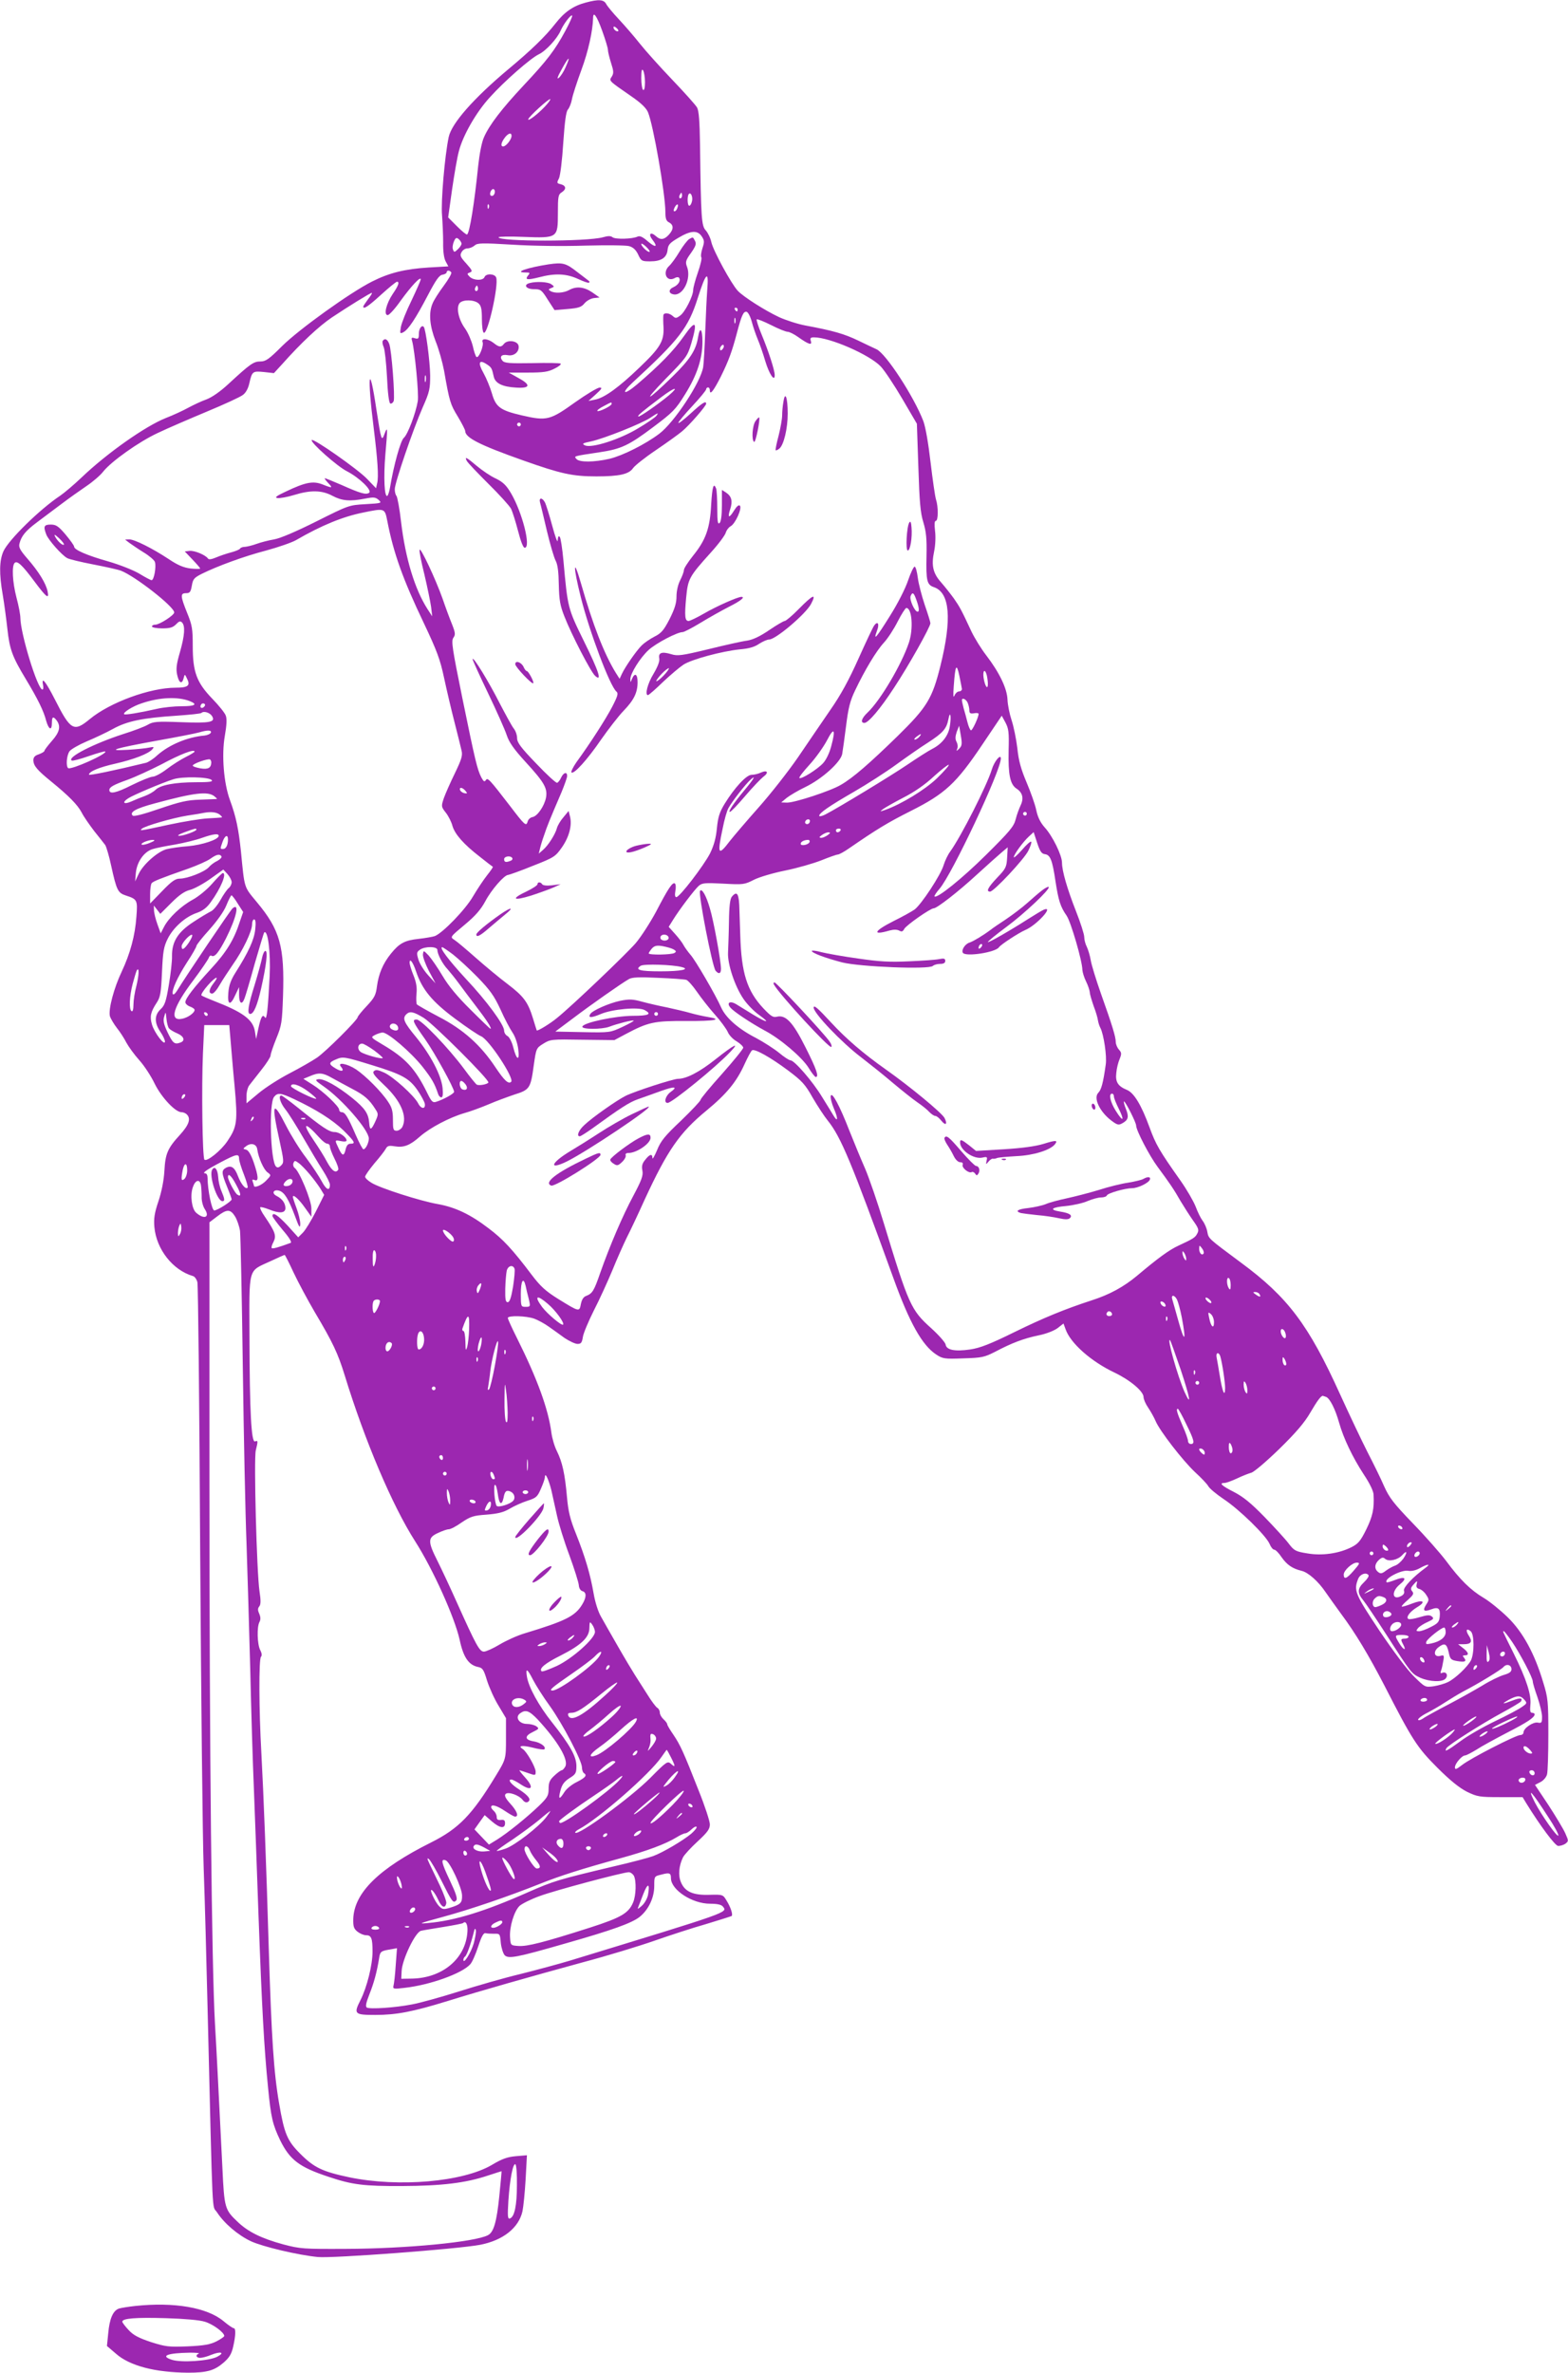 <?xml version="1.0" standalone="no"?>
<!DOCTYPE svg PUBLIC "-//W3C//DTD SVG 20010904//EN"
 "http://www.w3.org/TR/2001/REC-SVG-20010904/DTD/svg10.dtd">
<svg version="1.0" xmlns="http://www.w3.org/2000/svg"
 width="846pt" height="1280pt" viewBox="0 0 846 1280"
 preserveAspectRatio="xMidYMid meet">
<g transform="translate(0,1280) scale(0.1,-0.1)"
fill="#9c27b0" stroke="none">
<path d="M3160 12786 c-68 -18 -115 -51 -164 -114 -53 -68 -129 -142 -254
-246 -187 -157 -305 -291 -321 -365 -21 -99 -43 -350 -36 -423 3 -40 6 -106 6
-146 -1 -45 4 -84 13 -101 l15 -28 -105 -6 c-130 -8 -214 -29 -307 -76 -119
-60 -393 -257 -485 -348 -71 -71 -88 -83 -117 -83 -37 0 -55 -13 -172 -121
-44 -41 -90 -73 -120 -84 -26 -9 -70 -30 -98 -45 -27 -15 -81 -40 -120 -55
-109 -43 -317 -189 -455 -321 -41 -39 -93 -83 -115 -98 -110 -73 -277 -237
-306 -299 -23 -51 -24 -122 -4 -237 8 -47 19 -130 25 -184 12 -109 26 -148 99
-269 65 -108 97 -173 110 -225 14 -49 31 -56 31 -12 0 34 7 38 26 13 23 -31
16 -63 -26 -110 -22 -25 -40 -49 -40 -53 0 -5 -14 -13 -30 -19 -22 -7 -30 -16
-30 -33 1 -29 20 -52 95 -113 97 -79 144 -127 166 -169 11 -22 42 -66 67 -99
26 -32 53 -67 60 -76 6 -10 21 -60 32 -112 29 -132 36 -146 79 -160 62 -20 64
-25 57 -114 -7 -103 -34 -200 -79 -296 -42 -88 -73 -204 -64 -241 4 -13 21
-42 38 -64 17 -21 40 -57 51 -79 12 -22 43 -65 70 -95 27 -30 64 -87 83 -127
36 -73 111 -153 144 -153 10 0 22 -5 29 -12 23 -23 12 -56 -37 -110 -67 -73
-79 -102 -84 -195 -3 -51 -15 -112 -32 -163 -22 -65 -26 -95 -22 -140 11 -120
99 -232 208 -264 9 -2 20 -17 24 -33 4 -15 11 -667 15 -1448 5 -781 13 -1553
19 -1715 6 -162 15 -502 21 -755 29 -1190 23 -1055 51 -1100 39 -60 113 -123
183 -156 63 -29 250 -74 361 -85 77 -8 756 43 876 66 123 24 208 91 228 181 5
24 13 102 17 173 l7 129 -59 -5 c-46 -4 -75 -14 -130 -47 -156 -92 -503 -122
-769 -67 -146 31 -190 52 -265 127 -70 70 -86 107 -114 271 -29 167 -41 352
-56 838 -13 447 -28 836 -40 1055 -13 230 -14 505 -2 517 6 6 5 19 -4 36 -16
31 -19 125 -4 152 7 13 6 27 -1 44 -9 19 -9 29 0 40 8 10 9 31 1 82 -15 103
-31 711 -20 759 13 53 12 55 -4 49 -20 -8 -29 157 -30 562 -1 385 -10 353 113
410 40 19 75 34 77 34 2 0 24 -43 48 -95 25 -53 76 -148 114 -213 98 -165 125
-222 162 -342 108 -352 257 -703 380 -895 96 -150 213 -410 240 -531 20 -95
49 -137 100 -147 24 -5 30 -14 48 -74 12 -37 39 -98 62 -135 l40 -67 0 -108
c0 -112 0 -113 -55 -203 -128 -211 -200 -285 -350 -360 -282 -141 -414 -271
-419 -412 -1 -41 3 -53 23 -69 13 -10 33 -19 46 -19 29 0 35 -17 35 -89 0 -71
-30 -192 -65 -261 -38 -75 -33 -80 80 -80 114 0 202 17 390 75 184 57 434 128
730 209 132 35 305 88 385 116 80 28 205 69 279 90 73 22 136 42 139 44 7 8
-6 48 -28 83 -19 32 -20 33 -92 31 -89 -3 -133 17 -154 68 -16 37 -11 89 11
134 7 14 43 53 79 86 54 50 66 67 66 92 0 17 -27 100 -61 184 -82 209 -99 245
-136 300 -18 26 -33 51 -33 56 0 5 -9 17 -20 27 -11 10 -20 26 -20 36 0 10 -6
22 -14 26 -7 4 -32 37 -54 73 -23 36 -53 83 -67 105 -14 22 -56 92 -92 155
-36 63 -77 134 -90 158 -15 25 -32 78 -40 125 -18 104 -45 196 -95 322 -32 79
-42 121 -49 200 -11 124 -25 187 -54 246 -13 25 -26 70 -30 100 -16 126 -76
291 -186 511 -27 54 -49 102 -49 108 0 14 98 12 143 -4 21 -8 56 -27 78 -43
22 -15 60 -43 85 -61 26 -17 57 -32 70 -32 19 0 24 6 29 38 3 20 30 84 59 142
30 58 74 155 100 217 25 62 60 140 77 175 18 35 62 128 98 208 122 264 188
360 333 479 110 91 163 156 206 252 17 37 34 69 40 73 15 9 99 -38 193 -108
76 -57 93 -75 134 -148 27 -46 63 -101 81 -123 71 -88 128 -225 355 -852 86
-238 154 -360 230 -410 35 -23 44 -25 147 -21 100 3 113 6 172 36 89 47 152
71 233 88 41 8 84 25 103 39 l32 25 11 -30 c26 -76 138 -175 265 -235 85 -41
156 -101 156 -132 0 -11 11 -37 25 -57 14 -21 32 -53 40 -72 22 -53 147 -214
213 -276 33 -30 65 -64 71 -75 6 -12 43 -43 83 -70 85 -56 229 -197 248 -242
7 -17 18 -31 25 -31 7 0 25 -18 40 -41 29 -41 58 -61 107 -73 36 -8 91 -57
130 -115 17 -25 55 -77 83 -116 79 -106 150 -225 233 -385 152 -297 178 -337
287 -446 70 -70 119 -109 160 -130 56 -27 68 -29 180 -29 l120 0 20 -33 c76
-123 154 -227 171 -230 10 -1 28 4 39 11 19 15 19 15 0 58 -11 24 -52 92 -91
152 l-72 108 29 15 c16 8 32 26 36 42 4 15 7 113 7 217 0 177 -2 196 -28 280
-46 154 -109 270 -191 350 -40 39 -98 86 -130 105 -71 42 -129 100 -203 200
-31 41 -111 132 -179 202 -104 108 -127 138 -155 200 -17 40 -58 123 -89 183
-31 61 -98 202 -149 314 -169 373 -281 523 -535 710 -176 131 -174 128 -181
166 -3 19 -15 46 -25 59 -10 13 -27 47 -38 77 -12 30 -48 92 -81 139 -116 164
-134 196 -168 289 -43 118 -83 185 -121 201 -49 20 -64 43 -58 92 2 24 10 57
18 75 11 28 11 34 -4 51 -9 10 -17 29 -17 41 0 27 -18 87 -80 261 -26 74 -51
155 -55 180 -4 25 -14 57 -21 72 -8 15 -14 39 -14 53 0 15 -20 77 -44 138 -48
122 -76 219 -76 263 0 40 -51 144 -93 190 -24 27 -38 56 -46 94 -6 30 -30 97
-52 149 -30 71 -43 116 -50 185 -6 50 -20 118 -31 151 -11 33 -21 83 -22 110
-2 60 -43 146 -115 240 -27 35 -62 92 -79 127 -55 118 -63 133 -95 179 -18 25
-49 64 -69 87 -44 49 -54 91 -38 167 7 33 9 80 5 111 -4 36 -3 54 4 54 14 0
14 77 1 116 -5 16 -18 106 -29 199 -12 104 -27 190 -39 223 -51 133 -202 365
-253 388 -13 6 -58 27 -99 47 -75 36 -134 53 -284 81 -43 8 -107 29 -142 45
-77 36 -193 110 -223 142 -35 37 -133 217 -143 263 -5 23 -19 51 -30 63 -23
25 -26 61 -31 463 -2 126 -6 182 -16 200 -8 14 -68 81 -134 150 -66 69 -145
157 -175 195 -31 39 -81 97 -112 130 -31 33 -62 70 -69 83 -13 25 -41 27 -111
8z m-110 -153 c-55 -102 -97 -158 -226 -295 -116 -124 -184 -212 -213 -279
-12 -26 -24 -90 -31 -154 -20 -198 -46 -362 -60 -370 -4 -2 -28 18 -54 44
l-48 48 21 150 c12 82 28 176 37 208 22 85 93 209 166 289 79 88 221 212 265
233 38 18 99 84 118 128 16 36 55 88 62 81 3 -3 -14 -40 -37 -83z m199 1 c17
-47 31 -93 31 -103 0 -10 8 -42 17 -71 14 -43 15 -55 4 -73 -16 -24 -18 -21
103 -105 54 -37 82 -64 92 -87 29 -70 93 -437 94 -537 0 -37 4 -50 20 -58 26
-14 25 -38 -2 -67 -25 -27 -45 -29 -69 -7 -29 26 -43 12 -19 -19 32 -41 17
-45 -26 -8 -25 22 -41 30 -53 25 -29 -14 -121 -16 -136 -4 -10 8 -24 8 -52 0
-85 -24 -563 -24 -563 0 0 4 61 5 135 2 184 -7 185 -6 185 128 0 89 2 101 20
112 27 17 25 36 -4 44 -22 5 -23 7 -10 32 7 16 17 95 23 191 8 116 15 169 25
180 8 9 18 34 22 56 4 22 27 93 51 158 37 100 61 209 63 280 0 39 20 12 49
-69z m87 -1 c-7 -7 -26 7 -26 19 0 6 6 6 15 -2 9 -7 13 -15 11 -17z m-284
-195 c-10 -24 -27 -50 -37 -58 -12 -10 -7 6 16 47 38 70 50 76 21 11z m428
-81 c0 -30 -4 -46 -10 -42 -5 3 -10 32 -10 63 0 41 3 53 10 42 5 -8 10 -37 10
-63z m-541 -133 c-39 -41 -89 -79 -89 -68 0 12 113 115 119 109 2 -3 -11 -21
-30 -41z m-179 -157 c0 -20 -30 -57 -45 -57 -17 0 -10 25 13 53 18 20 32 22
32 4z m-90 -301 c0 -17 -14 -29 -23 -20 -8 8 3 34 14 34 5 0 9 -6 9 -14z
m1010 -21 c0 -8 -4 -15 -10 -15 -5 0 -7 7 -4 15 4 8 8 15 10 15 2 0 4 -7 4
-15z m53 -33 c-3 -12 -9 -22 -14 -22 -11 0 -12 54 -2 64 11 11 23 -19 16 -42z
m-1096 -34 c-3 -8 -6 -5 -6 6 -1 11 2 17 5 13 3 -3 4 -12 1 -19z m1017 -2 c-3
-9 -10 -16 -15 -16 -6 0 -5 9 1 21 13 24 24 20 14 -5z m132 -151 c15 -22 15
-31 4 -64 -7 -22 -10 -44 -6 -49 4 -6 -5 -43 -19 -83 -14 -40 -25 -82 -25 -93
0 -33 -45 -122 -71 -139 -20 -15 -25 -15 -39 -2 -20 18 -50 20 -51 3 -1 -7 -1
-36 1 -65 3 -74 -19 -110 -129 -215 -112 -108 -191 -165 -241 -174 l-35 -7 40
36 c33 30 36 36 20 36 -11 0 -71 -36 -133 -80 -134 -96 -152 -101 -286 -70
-117 27 -141 45 -162 119 -9 31 -29 80 -45 109 -32 56 -25 76 17 48 26 -17 28
-21 38 -67 8 -36 47 -55 121 -59 77 -5 81 15 10 53 l-50 28 103 0 c84 0 110 4
143 21 23 11 38 23 34 27 -3 4 -73 5 -154 3 -123 -2 -149 0 -160 13 -18 22 -5
36 28 30 34 -7 64 18 59 50 -4 27 -58 35 -78 12 -16 -21 -27 -20 -57 4 -31 24
-68 27 -59 4 7 -19 -20 -87 -33 -80 -5 4 -14 30 -20 59 -7 28 -25 71 -42 95
-35 48 -49 113 -29 137 17 20 79 19 102 -2 14 -12 18 -31 18 -84 0 -37 4 -70
10 -74 21 -13 82 258 67 298 -8 21 -55 23 -63 2 -8 -20 -58 -19 -80 2 -15 16
-15 17 1 23 16 6 13 12 -19 48 -32 35 -36 44 -26 61 6 12 20 21 32 21 12 0 29
7 39 16 15 13 38 14 205 4 109 -7 276 -9 394 -5 113 3 219 2 235 -3 21 -6 36
-20 48 -45 16 -35 20 -37 65 -37 60 0 90 20 94 63 3 27 12 37 58 64 67 40 103
42 126 8z m-1296 -40 c0 -6 -9 -20 -20 -30 -18 -17 -20 -17 -26 -1 -4 10 -1
29 5 43 9 21 14 23 26 13 8 -7 15 -18 15 -25z m1015 -43 c-7 -7 -45 29 -45 41
0 6 11 0 25 -13 14 -13 23 -26 20 -28z m-1070 -112 c3 -5 -15 -37 -41 -72 -26
-35 -53 -77 -60 -95 -22 -51 -16 -120 16 -203 17 -41 37 -113 46 -160 29 -166
34 -182 74 -247 22 -37 40 -72 40 -78 0 -36 76 -75 313 -159 203 -72 266 -86
395 -86 125 0 176 12 198 45 9 13 64 57 122 96 59 40 123 86 142 102 39 32
130 137 130 149 0 18 -21 5 -84 -53 -36 -33 -66 -56 -66 -50 0 5 34 46 75 90
41 44 75 85 75 91 0 5 5 10 10 10 6 0 10 -7 10 -16 0 -28 20 -3 59 74 42 85
60 134 86 232 26 99 36 121 53 118 8 -2 20 -24 28 -53 7 -27 22 -71 33 -97 11
-26 29 -78 40 -116 21 -70 51 -115 51 -76 0 27 -34 131 -71 220 -17 41 -29 78
-26 81 3 3 38 -11 78 -31 39 -20 79 -36 89 -36 9 0 35 -13 56 -28 56 -40 77
-47 69 -22 -5 16 -2 20 17 20 85 0 299 -93 360 -157 20 -21 72 -99 116 -174
l79 -135 8 -234 c6 -189 11 -247 27 -298 15 -50 19 -87 17 -180 -3 -137 2
-157 41 -170 85 -30 97 -171 34 -424 -44 -177 -72 -223 -231 -379 -152 -148
-240 -225 -306 -263 -55 -33 -248 -96 -290 -96 l-32 1 30 25 c17 13 62 40 100
58 91 44 190 134 199 178 3 18 13 87 21 152 12 96 21 134 49 192 52 109 114
213 156 258 21 23 54 74 74 114 20 39 41 72 46 72 31 0 39 -112 14 -187 -39
-117 -154 -312 -223 -377 -33 -31 -40 -56 -17 -56 21 0 86 76 160 190 77 116
196 328 196 348 0 6 -14 51 -31 100 -16 48 -33 113 -37 145 -4 32 -11 59 -17
60 -5 1 -21 -32 -35 -73 -15 -45 -55 -124 -99 -194 -73 -117 -91 -138 -69 -78
14 36 4 54 -15 28 -7 -9 -45 -90 -85 -179 -51 -114 -96 -197 -152 -277 -43
-63 -122 -178 -174 -255 -53 -77 -148 -198 -212 -270 -63 -71 -134 -154 -156
-182 -63 -83 -69 -73 -39 67 9 47 23 96 31 110 19 35 93 131 121 155 30 27 16
2 -36 -60 -58 -70 -88 -115 -77 -115 6 0 42 38 82 85 40 47 84 93 98 104 32
23 23 39 -13 23 -14 -7 -37 -12 -50 -12 -28 0 -92 -70 -145 -156 -28 -46 -36
-72 -42 -132 -5 -53 -16 -93 -37 -136 -34 -66 -164 -236 -182 -236 -7 0 -9 12
-5 34 4 19 2 37 -3 40 -13 8 -37 -29 -101 -152 -30 -56 -79 -133 -110 -170
-51 -59 -344 -339 -425 -404 -36 -30 -105 -72 -109 -67 -1 2 -10 31 -20 64
-27 88 -49 119 -137 186 -44 33 -121 97 -172 142 -51 45 -103 89 -116 97 -23
15 -23 15 56 81 58 48 87 82 111 126 33 63 103 143 124 143 7 1 67 22 133 49
115 45 122 50 157 100 39 56 56 120 43 168 l-7 28 -28 -34 c-16 -18 -31 -44
-35 -58 -8 -32 -46 -93 -75 -118 l-23 -20 6 25 c3 14 13 48 23 75 16 48 27 76
94 232 16 39 30 78 30 87 0 24 -19 19 -32 -8 -6 -14 -16 -27 -22 -29 -6 -2
-57 45 -113 104 -83 86 -103 113 -103 137 0 16 -8 40 -19 53 -10 13 -43 74
-75 135 -58 115 -145 257 -146 238 0 -6 38 -89 84 -185 46 -96 91 -197 100
-225 13 -39 38 -75 102 -145 101 -110 119 -142 110 -192 -9 -46 -47 -101 -73
-105 -11 -2 -23 -12 -26 -24 -8 -28 -16 -20 -96 85 -111 144 -120 154 -130
138 -7 -11 -12 -7 -24 15 -22 43 -33 89 -102 426 -55 270 -61 310 -49 327 12
17 11 27 -7 73 -12 29 -35 91 -51 138 -38 107 -119 279 -124 264 -3 -6 9 -66
26 -134 16 -68 32 -146 36 -174 l6 -51 -26 40 c-68 107 -118 270 -142 469 -8
72 -20 135 -25 141 -5 5 -9 21 -9 36 0 34 98 321 151 442 37 83 40 100 40 172
-1 76 -24 252 -35 262 -11 11 -26 -10 -26 -38 0 -26 -3 -29 -21 -24 -19 6 -21
4 -15 -16 14 -54 37 -286 30 -324 -11 -65 -54 -179 -75 -197 -18 -15 -55 -150
-74 -265 -4 -24 -11 -45 -15 -48 -16 -10 -21 100 -11 220 13 148 13 159 -4
115 -16 -44 -18 -38 -44 130 -40 269 -51 188 -14 -105 20 -161 27 -259 18
-292 l-6 -27 -49 51 c-50 52 -288 219 -298 209 -10 -11 138 -143 191 -169 67
-35 138 -104 118 -116 -17 -11 -46 -3 -149 43 -46 20 -86 36 -89 36 -4 0 4
-11 17 -25 28 -29 24 -30 -31 -8 -50 19 -90 12 -197 -39 -51 -24 -62 -32 -45
-35 12 -2 52 5 88 16 91 28 151 27 209 -4 51 -27 93 -31 176 -15 46 9 56 8 73
-7 19 -17 16 -18 -71 -23 -90 -5 -91 -6 -265 -93 -110 -55 -194 -91 -228 -97
-30 -5 -72 -16 -94 -24 -22 -8 -50 -15 -62 -16 -12 0 -25 -4 -28 -10 -3 -5
-25 -14 -48 -20 -23 -6 -59 -18 -80 -27 -26 -11 -41 -13 -45 -6 -13 19 -73 44
-99 41 l-26 -3 41 -43 c23 -24 42 -46 42 -49 0 -3 -23 -3 -52 0 -38 5 -69 18
-118 51 -88 58 -184 106 -212 106 l-23 -1 22 -17 c13 -9 47 -33 78 -52 30 -18
58 -42 61 -52 8 -26 -5 -98 -18 -98 -5 0 -35 16 -66 35 -32 19 -105 48 -167
66 -117 33 -185 63 -185 80 0 6 -21 35 -46 65 -39 46 -52 54 -80 54 -37 0 -41
-10 -24 -54 11 -29 84 -112 113 -127 10 -6 73 -21 140 -34 67 -13 135 -28 150
-34 77 -30 287 -194 287 -225 0 -15 -79 -66 -102 -66 -10 0 -18 -4 -18 -10 0
-5 25 -10 55 -10 43 0 58 5 75 22 16 17 23 19 32 10 18 -18 15 -69 -11 -160
-19 -65 -22 -91 -15 -123 10 -45 26 -53 35 -17 6 23 6 23 19 -5 18 -36 4 -47
-62 -47 -138 0 -354 -79 -463 -169 -87 -72 -104 -62 -189 106 -49 96 -73 126
-64 79 3 -14 2 -26 -3 -26 -26 0 -118 300 -119 386 0 17 -9 66 -21 110 -22 85
-26 171 -10 187 14 14 41 -11 107 -100 65 -87 80 -98 71 -54 -9 44 -48 107
-108 176 -41 47 -49 63 -44 82 10 41 33 69 93 114 31 23 91 68 132 99 41 31
103 75 137 98 34 23 75 58 90 78 44 55 191 160 294 208 52 25 171 76 264 115
94 39 181 79 195 90 16 11 29 35 35 62 15 66 18 68 79 62 l54 -6 44 48 c106
119 199 205 268 252 90 60 208 133 216 133 4 0 -5 -15 -20 -34 -14 -19 -26
-37 -26 -40 0 -17 27 1 96 64 43 39 81 70 86 70 15 0 8 -21 -23 -66 -35 -52
-50 -114 -27 -114 8 0 40 35 70 78 58 80 108 133 108 115 0 -6 -23 -58 -50
-115 -28 -57 -53 -120 -57 -142 -6 -36 -5 -38 14 -28 27 15 66 74 132 200 43
82 61 108 79 110 12 2 22 8 22 13 0 12 17 12 25 -1z m1381 -92 c-3 -40 -8
-143 -11 -228 -3 -85 -8 -171 -11 -190 -13 -82 -156 -299 -237 -360 -74 -56
-197 -118 -268 -135 -83 -19 -163 -20 -179 -1 -13 16 -22 14 130 37 112 17
154 37 283 134 108 81 122 95 174 179 64 103 93 191 93 283 0 71 -14 84 -24
22 -11 -69 -45 -120 -138 -211 -139 -136 -166 -145 -37 -12 112 114 118 122
139 192 35 120 24 130 -41 37 -54 -77 -130 -155 -252 -259 -72 -61 -90 -51
-22 12 250 230 299 294 350 455 44 138 60 152 51 45z m-1240 -5 c-10 -10 -19
5 -10 18 6 11 8 11 12 0 2 -7 1 -15 -2 -18z m1404 -103 c0 -5 -2 -10 -4 -10
-3 0 -8 5 -11 10 -3 6 -1 10 4 10 6 0 11 -4 11 -10z m-13 -72 c-3 -7 -5 -2 -5
12 0 14 2 19 5 13 2 -7 2 -19 0 -25z m-63 -133 c-4 -8 -10 -15 -15 -15 -4 0
-6 7 -3 15 4 8 10 15 15 15 4 0 6 -7 3 -15z m-1607 -182 c-3 -10 -5 -4 -5 12
0 17 2 24 5 18 2 -7 2 -21 0 -30z m1313 -75 c-59 -49 -161 -120 -166 -115 -5
5 12 20 126 106 69 52 98 59 40 9z m-310 -47 c0 -11 -70 -45 -77 -38 -3 3 12
15 34 26 45 24 43 23 43 12z m240 -66 c-7 -8 -50 -38 -96 -65 -98 -60 -251
-109 -287 -93 -19 9 -15 12 33 22 69 15 273 96 320 128 40 27 47 29 30 8z
m-730 -45 c0 -5 -4 -10 -10 -10 -5 0 -10 5 -10 10 0 6 5 10 10 10 6 0 10 -4
10 -10z m-720 -522 c33 -171 84 -314 197 -550 71 -150 88 -196 109 -295 14
-65 39 -172 56 -238 17 -66 34 -135 38 -153 7 -27 1 -47 -35 -122 -24 -49 -51
-110 -60 -135 -15 -45 -15 -47 11 -80 14 -18 30 -50 35 -70 13 -45 60 -99 148
-167 36 -29 68 -53 70 -54 2 -2 -12 -22 -31 -46 -19 -24 -53 -75 -76 -114 -41
-71 -163 -197 -206 -214 -12 -4 -52 -11 -88 -15 -74 -8 -103 -23 -149 -80 -43
-53 -66 -109 -75 -175 -6 -48 -13 -62 -55 -107 -27 -28 -49 -56 -49 -60 0 -15
-174 -188 -220 -219 -25 -17 -91 -55 -147 -84 -56 -29 -131 -77 -167 -107
l-66 -55 0 39 c0 22 7 48 15 58 8 11 38 48 65 83 28 35 50 70 50 78 0 9 14 50
31 92 29 71 31 88 36 227 9 269 -16 358 -141 508 -71 86 -66 70 -86 274 -13
122 -26 186 -59 276 -34 92 -46 244 -28 347 10 57 12 93 5 110 -5 14 -37 54
-72 90 -85 88 -106 145 -106 285 0 92 -3 112 -30 178 -37 92 -38 107 -6 107
20 0 25 6 31 40 6 36 12 43 53 64 87 43 229 95 348 126 66 18 138 43 161 56
138 80 253 127 363 149 117 24 116 24 130 -47z m-1745 -126 c-7 -7 -34 18 -47
42 -8 16 -3 14 21 -8 17 -16 29 -32 26 -34z m4595 -287 c19 -49 22 -75 11 -75
-16 0 -45 65 -38 84 9 22 16 20 27 -9z m250 -492 c0 -7 -7 -13 -15 -13 -9 0
-20 -10 -25 -22 -7 -16 -8 -1 -4 52 8 113 15 125 30 55 7 -33 13 -66 14 -72z
m134 75 c3 -13 6 -34 6 -47 0 -36 -16 -13 -23 32 -6 40 7 52 17 15z m-4301
-140 c46 -18 30 -28 -43 -28 -39 0 -99 -6 -133 -14 -97 -22 -172 -34 -177 -29
-9 8 45 43 95 59 94 32 193 37 258 12z m4197 -7 c5 -11 10 -30 10 -42 0 -17 5
-20 25 -17 14 3 25 1 25 -3 0 -18 -33 -89 -41 -89 -4 0 -13 19 -19 43 -6 23
-15 58 -21 77 -5 19 -9 38 -9 43 0 14 20 7 30 -12z m-4119 -24 c-13 -13 -26
-3 -16 12 3 6 11 8 17 5 6 -4 6 -10 -1 -17z m43 -50 c20 -33 -9 -39 -167 -33
-132 5 -151 3 -180 -14 -17 -10 -77 -33 -132 -50 -160 -52 -305 -126 -278
-143 5 -3 46 8 92 24 46 16 86 27 89 25 12 -13 -183 -100 -200 -90 -13 9 -9
68 7 91 8 11 50 35 92 53 43 18 107 48 143 68 76 42 160 59 343 71 70 5 131
11 134 15 12 12 45 2 57 -17z m3981 -53 c-7 -52 -42 -97 -95 -124 -20 -10 -81
-49 -134 -85 -90 -61 -370 -231 -443 -269 -18 -9 -33 -12 -33 -7 0 15 53 52
190 131 69 40 170 105 225 145 55 40 132 94 172 119 80 52 100 74 110 126 9
49 17 19 8 -36z m317 -132 c-3 -131 8 -183 42 -206 33 -21 41 -52 23 -90 -8
-17 -21 -51 -27 -76 -10 -39 -32 -65 -158 -190 -131 -130 -267 -239 -280 -226
-2 3 10 22 27 41 67 77 331 637 331 703 0 28 -36 -16 -49 -60 -26 -85 -165
-360 -225 -443 -12 -16 -27 -48 -34 -70 -15 -54 -122 -216 -158 -242 -16 -11
-66 -39 -111 -61 -109 -55 -120 -80 -24 -52 22 6 40 6 52 0 14 -8 20 -6 28 9
11 20 141 111 159 111 17 0 131 88 234 183 56 51 115 104 133 119 l32 27 -3
-55 c-3 -52 -7 -60 -54 -109 -50 -53 -61 -75 -38 -75 20 0 183 174 206 220 12
24 19 46 16 49 -4 4 -26 -16 -50 -44 -24 -27 -44 -45 -44 -39 0 14 50 83 82
112 l25 23 19 -58 c15 -46 24 -59 42 -61 29 -4 40 -32 57 -147 16 -103 26
-136 60 -185 23 -33 85 -246 85 -293 1 -12 9 -40 20 -62 11 -22 19 -48 20 -58
0 -10 10 -43 21 -75 12 -31 22 -66 23 -77 2 -11 7 -29 13 -40 18 -34 36 -154
29 -198 -14 -100 -24 -136 -40 -152 -28 -28 7 -102 70 -150 32 -24 39 -26 59
-15 33 18 37 35 20 77 -8 20 -13 38 -11 41 6 5 66 -113 66 -130 0 -26 72 -164
116 -223 62 -84 88 -121 124 -185 18 -30 48 -77 67 -104 30 -42 33 -52 23 -70
-11 -22 -20 -28 -102 -66 -50 -23 -110 -67 -224 -163 -71 -59 -147 -101 -244
-132 -144 -47 -259 -94 -416 -171 -132 -65 -186 -86 -240 -94 -82 -12 -128 -3
-132 27 -2 11 -37 51 -78 88 -109 98 -121 125 -255 565 -34 113 -80 246 -101
295 -22 50 -60 142 -85 205 -52 134 -95 215 -101 187 -2 -10 6 -41 18 -69 23
-53 21 -76 -3 -36 -7 12 -35 58 -62 101 -50 83 -149 197 -170 197 -7 0 -35 18
-61 40 -27 22 -83 58 -124 80 -96 49 -164 109 -189 165 -29 66 -140 257 -166
285 -12 14 -28 36 -35 48 -6 13 -27 41 -47 63 l-35 39 23 37 c35 57 118 166
140 185 18 15 35 16 132 11 108 -6 114 -5 165 21 30 15 105 37 170 50 64 13
151 38 194 55 42 17 82 31 88 31 7 0 33 14 59 32 154 106 210 140 335 203 185
93 245 148 386 358 l105 156 20 -37 c17 -32 20 -53 17 -150z m-266 10 c-16
-16 -17 -16 -11 0 4 9 2 25 -4 36 -8 14 -7 29 1 54 l13 33 9 -53 c8 -45 6 -56
-8 -70z m-691 13 c-9 -36 -28 -75 -44 -92 -30 -33 -119 -89 -128 -80 -3 4 22
36 55 72 33 36 75 95 94 131 38 74 48 61 23 -31z m-3347 73 c-3 -7 -18 -14
-34 -16 -93 -8 -192 -50 -256 -107 -20 -19 -48 -37 -60 -40 -168 -41 -308 -70
-308 -64 0 17 56 40 141 59 101 23 181 54 201 78 11 13 9 14 -17 9 -16 -4 -68
-9 -115 -12 -121 -7 -75 7 160 50 107 19 209 39 225 44 44 13 67 13 63 -1z
m3822 -23 c-7 -8 -18 -15 -24 -15 -6 0 -2 7 8 15 25 19 32 19 16 0z m-3910
-80 c0 -2 -21 -16 -48 -29 -26 -13 -72 -42 -102 -65 -30 -23 -64 -41 -76 -41
-12 0 -63 -21 -114 -46 -83 -42 -120 -50 -120 -26 0 16 22 28 100 56 41 15
121 52 178 81 106 57 182 86 182 70z m90 -58 c-1 -30 -17 -39 -59 -32 -22 4
-41 10 -41 15 0 10 82 39 93 33 4 -2 7 -10 7 -16z m3915 -86 c-65 -62 -191
-139 -281 -171 -27 -9 -28 -9 -10 5 11 8 60 36 110 62 59 30 117 70 165 115
41 37 77 65 80 62 3 -3 -26 -36 -64 -73z m-3913 -9 c9 -9 -11 -12 -85 -12
-113 0 -192 -15 -218 -41 -11 -11 -36 -25 -57 -33 -20 -7 -54 -21 -74 -30 -41
-18 -52 -5 -15 18 24 16 179 82 242 102 47 16 190 13 207 -4z m1369 -58 c12
-14 11 -16 -5 -13 -11 2 -21 10 -24 17 -5 17 13 15 29 -4z m-1355 -29 c10 -8
17 -15 14 -15 -3 -1 -43 -2 -90 -4 -70 -2 -108 -11 -220 -49 -87 -30 -138 -43
-144 -37 -19 19 18 39 119 66 214 58 285 66 321 39z m30 -100 c10 -8 15 -15 9
-15 -5 -1 -39 -3 -75 -5 -36 -2 -130 -17 -209 -34 -162 -35 -158 -34 -146 -22
16 15 165 58 245 71 41 6 82 13 90 15 38 7 68 4 86 -10z m4354 5 c0 -5 -4 -10
-10 -10 -5 0 -10 5 -10 10 0 6 5 10 10 10 6 0 10 -4 10 -10z m-1170 -38 c0
-13 -12 -22 -22 -16 -10 6 -1 24 13 24 5 0 9 -4 9 -8z m-3310 -47 c0 -9 -72
-35 -94 -34 -12 0 -1 8 29 19 54 20 65 23 65 15z m3475 -5 c-3 -5 -10 -10 -16
-10 -5 0 -9 5 -9 10 0 6 7 10 16 10 8 0 12 -4 9 -10z m-69 -25 c-11 -8 -27
-15 -35 -15 -13 1 -12 4 3 15 11 8 27 15 35 15 13 -1 12 -4 -3 -15z m-3286 -4
c0 -20 -88 -49 -165 -56 -44 -3 -96 -11 -116 -16 -47 -12 -127 -82 -151 -134
l-19 -40 4 47 c6 58 43 112 89 127 18 6 74 17 123 25 50 9 115 25 145 36 60
21 90 25 90 11z m50 -20 c0 -30 -11 -51 -26 -51 -17 0 -17 -1 -3 39 12 34 29
42 29 12z m-419 -17 c-18 -8 -38 -13 -45 -11 -14 6 32 26 59 26 14 -1 10 -5
-14 -15z m3557 4 c-5 -16 -48 -24 -48 -10 0 11 17 20 38 21 8 1 12 -5 10 -11z
m-3173 -78 c3 -5 -7 -16 -22 -24 -16 -7 -37 -23 -47 -35 -23 -25 -115 -61
-156 -61 -24 0 -44 -14 -95 -67 l-65 -67 0 50 c0 27 4 54 8 59 7 10 46 26 198
79 50 18 104 42 120 54 32 23 50 27 59 12z m1569 -9 c3 -5 -1 -12 -10 -15 -25
-10 -34 -7 -34 9 0 16 35 21 44 6z m-1514 -130 c0 -10 -7 -25 -16 -32 -9 -7
-29 -36 -45 -65 -16 -28 -39 -56 -52 -61 -12 -6 -55 -31 -94 -57 -83 -54 -116
-106 -115 -184 1 -26 -7 -95 -17 -155 -15 -90 -22 -111 -45 -132 -33 -31 -34
-72 -1 -121 14 -20 25 -44 25 -53 -1 -26 -58 49 -70 92 -13 43 -7 68 25 117
20 30 24 53 29 165 5 111 9 137 31 181 30 60 95 119 159 140 30 11 52 27 73
57 56 77 88 157 65 157 -4 0 -30 -26 -58 -58 -28 -32 -75 -70 -105 -86 -62
-34 -128 -96 -154 -146 l-18 -35 -18 50 c-10 28 -18 61 -18 75 l-1 25 18 -23
17 -22 59 59 c42 42 70 62 100 70 22 5 73 33 111 60 l70 50 23 -25 c12 -14 22
-33 22 -43z m33 -116 l29 -45 -18 -52 c-31 -97 -72 -164 -155 -254 -94 -102
-139 -161 -139 -181 0 -7 11 -18 25 -23 14 -5 25 -13 25 -18 0 -16 -36 -42
-68 -48 -71 -14 -48 64 63 210 41 55 77 108 81 118 3 10 10 16 15 12 17 -10
39 17 79 95 56 112 74 193 35 161 -11 -9 -246 -357 -300 -445 -11 -17 -20 -24
-23 -17 -6 20 24 88 78 172 28 42 50 82 50 87 0 6 31 45 69 87 42 47 78 97 92
131 12 30 25 55 28 55 3 0 19 -20 34 -45z m94 -140 c-6 -55 -36 -121 -107
-233 -24 -38 -35 -68 -38 -107 -6 -68 11 -73 38 -12 l20 42 0 -42 c0 -46 15
-57 29 -20 5 12 30 96 55 187 26 90 49 166 51 169 20 20 36 -107 30 -234 -9
-178 -16 -240 -25 -224 -13 20 -22 5 -36 -59 l-12 -57 -7 43 c-11 62 -65 102
-220 162 -33 13 -63 26 -68 30 -4 4 11 28 34 54 43 49 67 57 30 10 -24 -31
-27 -54 -6 -54 8 0 26 21 41 48 15 26 47 74 70 108 54 76 104 180 104 217 0
15 5 27 11 27 8 0 10 -17 6 -55z m-358 -70 c-26 -38 -39 -44 -39 -20 0 18 48
70 57 61 3 -3 -5 -21 -18 -41z m2588 29 c5 -15 -20 -24 -37 -14 -7 4 -9 13 -5
19 8 14 37 11 42 -5z m26 -65 c16 -9 17 -13 6 -20 -16 -10 -139 -12 -139 -2 0
3 8 15 17 26 14 15 26 18 57 13 21 -4 48 -11 59 -17z m-1273 -4 c0 -23 28 -76
56 -105 12 -14 40 -48 61 -77 21 -28 63 -85 94 -125 54 -70 85 -118 75 -118
-2 0 -50 46 -107 103 -71 70 -119 128 -151 182 -26 44 -60 93 -75 110 -28 29
-28 29 -31 7 -2 -12 13 -53 32 -90 l36 -67 -40 44 c-22 24 -45 61 -52 83 -11
36 -10 42 7 54 27 20 95 19 95 -1z m84 -24 c28 -22 88 -77 133 -123 67 -69 89
-100 123 -173 22 -50 52 -106 65 -125 14 -20 27 -58 31 -89 9 -68 -9 -62 -27
10 -7 28 -21 55 -31 60 -10 5 -18 18 -18 29 0 32 -94 160 -205 278 -95 103
-147 172 -129 172 4 0 30 -18 58 -39z m-199 -92 c33 -98 87 -163 211 -255 63
-47 126 -89 139 -94 42 -16 181 -227 163 -246 -15 -14 -37 7 -84 77 -80 121
-174 205 -305 273 -63 33 -117 64 -120 68 -3 5 -4 30 -2 56 4 33 -1 63 -16
100 -12 29 -21 60 -21 68 0 28 18 4 35 -47z m1433 24 c48 -12 -3 -23 -115 -23
-111 0 -140 8 -106 30 18 11 173 6 221 -7z m-2942 -101 c-9 -33 -16 -79 -16
-102 0 -25 -4 -39 -10 -35 -15 9 -12 79 6 148 9 34 19 66 22 72 14 22 12 -26
-2 -83z m2967 32 c9 -3 35 -32 57 -64 22 -32 65 -87 96 -122 31 -34 62 -77 70
-94 7 -18 29 -41 49 -52 19 -12 35 -27 35 -34 0 -7 -52 -71 -115 -142 -63 -70
-115 -133 -115 -139 0 -6 -47 -56 -105 -112 -88 -83 -110 -110 -130 -160 -14
-33 -25 -52 -25 -42 0 25 -15 21 -39 -10 -16 -19 -20 -34 -15 -58 5 -27 -4
-51 -49 -136 -58 -108 -126 -267 -179 -417 -33 -96 -42 -110 -75 -123 -15 -5
-24 -20 -29 -44 -8 -43 -8 -43 -123 28 -67 42 -95 67 -144 132 -101 134 -154
191 -230 248 -99 76 -180 114 -273 131 -94 16 -316 87 -361 116 -18 11 -33 25
-33 32 0 7 23 39 50 72 28 32 55 67 61 78 9 17 17 19 49 14 49 -8 82 5 136 53
55 48 160 103 239 126 33 9 92 31 130 47 39 17 102 40 140 53 83 26 88 33 105
159 13 90 13 92 52 116 37 23 43 24 211 21 l172 -2 60 32 c122 65 154 72 328
71 152 -1 202 8 115 22 -24 4 -65 13 -93 21 -27 8 -84 21 -125 30 -41 8 -102
22 -135 31 -51 14 -69 15 -119 5 -61 -13 -149 -52 -161 -71 -14 -22 5 -22 55
-1 62 27 205 40 238 22 41 -22 23 -31 -65 -31 -95 -1 -263 -36 -271 -58 -5
-16 105 -16 145 -1 42 16 127 38 132 33 2 -2 -25 -17 -61 -34 -65 -30 -66 -31
-213 -28 l-149 3 95 71 c95 72 260 188 302 212 17 10 55 12 157 7 74 -3 143
-8 153 -11z m-2791 -262 c6 -7 26 -19 45 -27 35 -15 44 -39 17 -49 -32 -12
-41 -5 -69 53 -22 46 -26 65 -19 87 8 28 8 28 12 -11 2 -22 8 -46 14 -53z
m209 75 c-1 -12 -15 -9 -19 4 -3 6 1 10 8 8 6 -3 11 -8 11 -12z m1165 -18 c54
-34 357 -336 349 -349 -6 -10 -51 -18 -63 -11 -5 3 -37 42 -69 86 -85 114
-230 265 -255 265 -26 0 -22 -11 46 -107 52 -74 156 -263 156 -283 0 -10 -58
-42 -97 -54 -18 -6 -25 1 -47 46 -65 133 -118 190 -242 263 -64 38 -65 39 -42
51 13 7 32 13 42 14 29 0 151 -104 215 -184 51 -65 66 -91 85 -148 3 -10 11
-18 17 -18 8 0 10 16 7 50 -7 69 -64 178 -143 275 -66 80 -75 101 -53 123 19
19 40 14 94 -19z m1264 21 c0 -5 -4 -10 -10 -10 -5 0 -10 5 -10 10 0 6 5 10
10 10 6 0 10 -4 10 -10z m-1402 -73 c4 -18 -14 -22 -37 -8 -7 5 -10 14 -6 20
10 17 39 9 43 -12z m-904 -69 c4 -46 13 -158 22 -250 17 -189 13 -217 -39
-294 -34 -51 -111 -113 -124 -100 -11 11 -16 392 -8 574 l7 152 68 0 67 0 7
-82z m775 -55 c28 -21 48 -39 46 -41 -7 -7 -99 19 -119 33 -21 16 -15 45 8 45
8 0 37 -17 65 -37z m-9 -80 c160 -49 199 -71 243 -135 20 -29 37 -62 39 -72 5
-31 -20 -30 -36 2 -22 42 -135 144 -184 166 -33 15 -45 17 -55 7 -9 -9 3 -25
55 -74 91 -85 128 -171 98 -228 -6 -10 -20 -19 -30 -19 -18 0 -20 7 -20 59 0
46 -5 66 -26 97 -36 55 -121 140 -173 175 -49 32 -104 41 -81 14 20 -24 4 -29
-29 -9 -39 23 -39 32 2 49 37 16 45 15 197 -32z m-219 -68 c24 -13 73 -40 109
-59 66 -34 93 -58 125 -109 17 -26 17 -29 0 -67 -22 -48 -30 -50 -33 -8 -4 51
-23 79 -92 135 -81 65 -153 105 -183 101 -19 -3 -15 -8 28 -38 100 -69 245
-236 245 -282 0 -23 -17 -58 -29 -58 -5 0 -23 35 -42 78 -41 95 -57 122 -75
122 -8 0 -14 6 -14 13 0 18 -86 100 -144 136 l-49 31 34 14 c48 21 70 20 120
-9z m723 -38 c12 -19 3 -32 -19 -24 -17 7 -21 51 -3 45 6 -2 16 -12 22 -21z
m-853 -34 c27 -20 47 -38 45 -40 -7 -7 -136 57 -136 67 0 21 45 8 91 -27z
m-669 -35 c-7 -7 -12 -8 -12 -2 0 14 12 26 19 19 2 -3 -1 -11 -7 -17z m596 -8
c117 -55 207 -112 265 -168 61 -61 68 -72 38 -72 -13 0 -21 -9 -26 -30 -9 -39
-18 -38 -38 5 -22 46 -22 46 13 39 17 -4 30 -2 30 3 0 18 -39 46 -65 46 -29 0
-66 25 -196 130 -46 37 -87 67 -91 67 -18 0 -6 -40 22 -75 17 -21 60 -90 97
-154 37 -64 84 -143 105 -175 21 -33 38 -67 38 -77 0 -37 -20 -28 -44 18 -14
26 -52 84 -85 128 -34 44 -82 122 -108 173 -71 140 -80 122 -36 -76 25 -115
26 -123 10 -139 -12 -12 -20 -14 -28 -6 -30 30 -39 342 -10 376 19 24 37 21
109 -13z m4422 15 c0 -9 12 -38 26 -66 33 -66 24 -75 -15 -13 -30 47 -41 94
-21 94 6 0 10 -7 10 -15z m-4649 -128 c-10 -9 -11 -8 -5 6 3 10 9 15 12 12 3
-3 0 -11 -7 -18z m286 7 c-3 -3 -12 -4 -19 -1 -8 3 -5 6 6 6 11 1 17 -2 13 -5z
m76 -101 c16 -18 35 -33 43 -33 8 0 14 -7 14 -15 0 -9 11 -38 25 -66 14 -27
23 -54 20 -59 -13 -21 -33 -8 -60 41 -15 29 -47 80 -71 115 -67 98 -52 107 29
17z m-335 -63 c6 -45 35 -111 56 -125 20 -15 20 -15 -9 -45 -24 -25 -65 -41
-65 -26 0 2 -3 12 -6 20 -5 12 -2 15 10 10 22 -9 21 18 -5 95 -15 43 -28 65
-41 69 -18 4 -18 5 -1 18 27 21 57 13 61 -16z m-98 -51 c0 -11 12 -50 26 -85
14 -36 23 -68 20 -71 -11 -11 -35 18 -52 62 -18 48 -36 60 -65 45 -25 -14 -24
-28 6 -102 14 -34 25 -65 25 -68 0 -11 -77 -60 -94 -60 -13 0 -36 111 -36 175
0 14 -5 25 -12 25 -21 0 5 19 83 60 85 45 99 48 99 19z m381 -84 c21 -25 47
-60 58 -78 l20 -33 -45 -90 c-25 -49 -56 -100 -70 -114 l-25 -25 -57 63 c-54
58 -82 76 -82 52 0 -5 25 -39 55 -75 37 -43 51 -67 43 -70 -68 -25 -97 -33
-102 -28 -3 3 1 18 10 34 16 33 9 53 -48 137 -17 24 -27 46 -24 49 3 3 23 -2
46 -11 59 -24 90 -21 90 7 -1 27 -17 50 -49 66 -28 15 -14 37 17 27 27 -9 49
-45 83 -135 23 -63 28 -70 29 -44 0 18 -9 56 -20 85 -11 29 -20 57 -20 61 0
17 33 -12 65 -58 l35 -49 0 45 c0 45 -66 204 -91 219 -6 5 -9 15 -6 25 6 15 9
15 28 1 12 -8 39 -36 60 -61z m-661 21 c0 -18 -7 -39 -15 -46 -17 -14 -19 -4
-9 49 9 41 24 40 24 -3z m264 -77 c27 -49 29 -68 7 -54 -13 7 -51 79 -51 95 0
24 19 7 44 -41z m304 14 c-2 -10 -13 -19 -26 -21 -24 -4 -29 7 -10 26 18 18
40 15 36 -5z m-494 -15 c2 -13 4 -41 4 -64 -1 -22 7 -52 17 -67 29 -44 -3 -58
-47 -19 -23 20 -33 92 -18 136 13 40 37 48 44 14z m184 -170 c11 -18 23 -53
27 -78 3 -25 10 -353 15 -730 5 -377 14 -806 20 -955 5 -148 14 -452 20 -675
5 -223 14 -517 20 -655 5 -137 17 -446 25 -685 18 -491 30 -710 51 -919 16
-166 25 -202 66 -288 52 -105 103 -144 260 -196 128 -43 190 -51 398 -50 213
1 342 16 464 57 39 13 72 23 72 23 1 -1 -5 -61 -12 -134 -14 -138 -30 -195
-61 -211 -69 -37 -441 -73 -768 -74 -227 -1 -245 0 -336 24 -118 32 -191 68
-247 122 -69 65 -72 75 -82 289 -24 484 -31 623 -40 777 -18 313 -30 1488 -30
2905 l0 1421 42 32 c52 40 71 40 96 0z m-297 -95 c-9 -16 -10 -16 -11 4 0 12
3 30 7 40 7 16 8 16 11 -4 2 -12 -1 -30 -7 -40z m1473 -16 c6 -9 7 -20 2 -24
-8 -9 -56 41 -56 59 0 13 40 -13 54 -35z m-577 -69 c-3 -8 -6 -5 -6 6 -1 11 2
17 5 13 3 -3 4 -12 1 -19z m4627 -20 c-9 -14 -24 2 -24 25 1 21 1 21 15 3 8
-10 12 -23 9 -28z m-4465 -16 c0 -15 -4 -36 -9 -47 -6 -15 -9 -6 -9 33 -1 33
3 51 9 47 6 -3 10 -18 9 -33z m4371 -12 c0 -13 -1 -13 -10 0 -5 8 -10 22 -10
30 0 13 1 13 10 0 5 -8 10 -22 10 -30z m-4536 -5 c-4 -8 -8 -15 -10 -15 -2 0
-4 7 -4 15 0 8 4 15 10 15 5 0 7 -7 4 -15z m912 -49 c3 -8 -1 -52 -8 -98 -10
-59 -18 -83 -29 -83 -11 0 -14 15 -13 72 1 40 5 84 8 98 7 27 33 34 42 11z
m3864 -89 c0 -24 -3 -28 -10 -17 -13 20 -13 63 0 55 6 -3 10 -21 10 -38z
m-3804 -4 c3 -16 10 -44 15 -63 12 -49 12 -50 -16 -50 -24 0 -25 2 -25 70 0
71 14 94 26 43z m-247 -19 c-10 -23 -13 -25 -16 -11 -3 10 1 25 8 33 17 21 21
11 8 -22z m4206 -25 c11 -17 2 -18 -19 -3 -17 12 -17 14 -4 14 9 0 20 -5 23
-11z m-445 -29 c6 -12 18 -55 26 -96 26 -137 15 -141 -21 -10 -13 48 -27 95
-30 106 -8 26 11 26 25 0z m-3393 -25 c41 -35 90 -102 81 -111 -8 -7 -85 58
-113 95 -45 61 -29 69 32 16z m3573 20 c7 -8 8 -15 2 -15 -5 0 -15 7 -22 15
-7 8 -8 15 -2 15 5 0 15 -7 22 -15z m-4480 -4 c0 -19 -27 -71 -33 -64 -9 8 -9
58 0 66 9 10 33 8 33 -2z m4238 -20 c3 -8 -1 -12 -9 -9 -7 2 -15 10 -17 17 -3
8 1 12 9 9 7 -2 15 -10 17 -17z m-288 -52 c0 -5 -7 -9 -15 -9 -15 0 -20 12 -9
23 8 8 24 -1 24 -14z m550 -42 c0 -40 -17 -24 -26 23 -7 32 -6 34 9 21 9 -7
17 -27 17 -44z m-4019 -40 c-1 -34 -6 -76 -10 -92 -8 -26 -9 -22 -10 28 -1 31
-5 57 -11 57 -5 0 -7 6 -5 13 31 87 39 86 36 -6z m3766 51 c-3 -8 -6 -5 -6 6
-1 11 2 17 5 13 3 -3 4 -12 1 -19z m638 -69 c4 -11 4 -23 0 -27 -7 -7 -25 17
-25 36 0 20 18 14 25 -9z m-4647 -28 c3 -31 -11 -61 -29 -61 -10 0 -12 60 -3
85 10 25 29 12 32 -24z m308 -36 c-4 -19 -11 -35 -15 -35 -5 0 -4 18 1 40 13
49 23 45 14 -5z m74 -112 c-12 -65 -26 -122 -31 -128 -7 -7 -9 -2 -5 15 2 14
8 50 11 80 7 64 37 179 42 163 3 -7 -5 -65 -17 -130z m3700 -21 c50 -150 61
-209 21 -121 -37 84 -97 296 -78 279 3 -3 28 -74 57 -158z m-4257 142 c8 -9
-11 -44 -23 -44 -6 0 -10 8 -10 18 0 27 18 41 33 26z m614 -56 c-3 -8 -6 -5
-6 6 -1 11 2 17 5 13 3 -3 4 -12 1 -19z m3857 -15 c11 -39 26 -139 26 -172 -1
-53 -15 -19 -29 69 -7 41 -14 85 -17 98 -5 26 12 30 20 5z m-4007 -25 c-3 -8
-6 -5 -6 6 -1 11 2 17 5 13 3 -3 4 -12 1 -19z m4363 -16 c0 -7 -4 -10 -10 -7
-5 3 -10 16 -10 28 0 18 2 19 10 7 5 -8 10 -21 10 -28z m-493 -54 c-3 -8 -6
-5 -6 6 -1 11 2 17 5 13 3 -3 4 -12 1 -19z m-3708 -208 c0 -45 -2 -60 -9 -50
-5 8 -9 62 -8 120 1 92 2 98 8 50 5 -30 8 -84 9 -120z m3731 160 c0 -5 -4 -10
-10 -10 -5 0 -10 5 -10 10 0 6 5 10 10 10 6 0 10 -4 10 -10z m260 -40 c0 -20
-2 -22 -10 -10 -5 8 -10 26 -10 40 0 20 2 22 10 10 5 -8 10 -26 10 -40z
m-4380 10 c0 -5 -4 -10 -10 -10 -5 0 -10 5 -10 10 0 6 5 10 10 10 6 0 10 -4
10 -10z m4805 -46 c20 -8 49 -64 70 -139 24 -85 73 -187 133 -279 32 -48 53
-91 53 -110 4 -76 -5 -116 -39 -186 -31 -63 -44 -78 -79 -96 -69 -35 -160 -48
-240 -34 -63 10 -71 15 -100 53 -17 23 -76 87 -130 143 -74 76 -115 109 -165
135 -67 34 -83 49 -51 49 9 0 39 11 67 24 29 14 63 27 77 31 14 3 82 61 151
128 90 88 137 143 168 197 37 63 56 89 67 90 1 0 9 -3 18 -6z m-755 -146 c44
-89 48 -108 25 -108 -8 0 -15 7 -15 16 0 9 -13 46 -30 84 -29 67 -36 90 -25
90 3 0 24 -37 45 -82z m-3523 20 c-3 -8 -6 -5 -6 6 -1 11 2 17 5 13 3 -3 4
-12 1 -19z m3773 -160 c0 -10 -4 -18 -10 -18 -5 0 -10 15 -10 33 0 24 3 28 10
17 5 -8 10 -23 10 -32z m-150 -15 c0 -13 -3 -13 -15 -3 -8 7 -15 16 -15 21 0
5 7 6 15 3 8 -4 15 -13 15 -21z m-4110 -29 c0 -8 -4 -12 -10 -9 -5 3 -10 10
-10 16 0 5 5 9 10 9 6 0 10 -7 10 -16z m457 -61 c-2 -16 -4 -5 -4 22 0 28 2
40 4 28 2 -13 2 -35 0 -50z m-437 -23 c0 -5 -4 -10 -10 -10 -5 0 -10 5 -10 10
0 6 5 10 10 10 6 0 10 -4 10 -10z m254 -6 c8 -21 8 -24 -3 -24 -5 0 -11 9 -14
20 -6 24 8 27 17 4z m311 -84 c8 -36 22 -99 31 -140 9 -41 38 -136 66 -210 27
-74 50 -147 51 -162 1 -16 9 -29 20 -32 22 -6 22 -33 -2 -72 -38 -63 -91 -89
-309 -155 -41 -12 -102 -40 -137 -61 -35 -21 -73 -38 -84 -38 -24 0 -42 34
-145 263 -36 81 -84 183 -106 227 -53 105 -52 125 3 150 23 11 49 20 58 20 10
0 41 16 70 37 48 32 63 37 134 42 61 5 91 12 125 32 25 15 68 34 96 43 47 15
54 21 73 66 12 27 21 54 21 61 0 31 20 -11 35 -71z m-289 -20 c7 -56 21 -65
31 -20 6 35 15 43 36 34 21 -8 30 -34 16 -50 -15 -18 -79 -38 -89 -28 -11 12
-19 114 -9 114 5 0 11 -22 15 -50z m-257 -35 c0 -26 -2 -27 -9 -10 -5 11 -9
34 -9 50 0 26 2 27 9 10 5 -11 9 -33 9 -50z m421 45 c0 -5 -7 -10 -15 -10 -8
0 -15 5 -15 10 0 6 7 10 15 10 8 0 15 -4 15 -10z m-285 -50 c3 -5 -1 -10 -9
-10 -8 0 -18 5 -21 10 -3 6 1 10 9 10 8 0 18 -4 21 -10z m83 -22 c-2 -13 -11
-24 -20 -26 -14 -3 -15 0 -5 22 15 32 30 34 25 4z m4917 -118 c3 -5 2 -10 -4
-10 -5 0 -13 5 -16 10 -3 6 -2 10 4 10 5 0 13 -4 16 -10z m45 -95 c-7 -9 -15
-13 -17 -11 -7 7 7 26 19 26 6 0 6 -6 -2 -15z m-120 -26 c0 -5 -7 -6 -15 -3
-8 4 -15 13 -15 21 0 13 3 13 15 3 8 -7 15 -16 15 -21z m-80 -19 c0 -5 -4 -10
-10 -10 -5 0 -10 5 -10 10 0 6 5 10 10 10 6 0 10 -4 10 -10z m161 -29 c-12
-16 -31 -33 -44 -37 -12 -4 -34 -16 -49 -27 -22 -17 -30 -18 -43 -7 -21 17
-19 43 5 65 16 14 23 15 34 5 20 -16 69 -5 92 21 26 29 29 15 5 -20z m89 30
c0 -12 -20 -25 -27 -18 -7 7 6 27 18 27 5 0 9 -4 9 -9z m-357 -95 c-37 -43
-53 -49 -53 -20 0 22 46 64 70 64 19 0 17 -5 -17 -44z m388 16 c-67 -49 -121
-106 -116 -123 4 -12 -1 -22 -15 -29 -48 -26 -55 23 -8 62 42 34 30 46 -24 25
-23 -9 -43 -15 -46 -13 -18 18 79 69 116 62 17 -3 41 2 62 14 43 24 63 25 31
2z m-307 -40 c3 -5 -8 -22 -24 -37 -37 -35 -38 -58 -4 -99 14 -17 70 -101 125
-186 134 -208 135 -209 182 -231 50 -22 120 -25 137 -4 15 18 3 38 -17 31 -11
-5 -13 -2 -8 11 4 10 9 33 12 52 6 31 4 34 -16 28 -32 -8 -40 21 -12 45 35 27
46 22 57 -24 8 -39 12 -43 46 -49 43 -7 53 -2 37 18 -9 10 -8 13 5 13 24 0 20
16 -10 39 l-27 21 31 0 c40 0 48 14 27 46 -19 29 -13 43 10 24 20 -16 20 -121
1 -158 -19 -35 -83 -96 -123 -116 -18 -9 -53 -19 -79 -23 -45 -6 -46 -5 -105
53 -35 34 -113 138 -187 248 -132 198 -139 216 -114 279 11 26 44 37 56 19z
m259 -51 c-3 -12 2 -20 15 -23 11 -3 28 -17 37 -32 16 -24 16 -28 0 -52 -21
-33 -13 -41 27 -26 39 15 50 5 46 -39 -3 -29 -10 -37 -48 -56 -24 -13 -53 -23
-63 -23 -17 0 -18 2 -6 17 8 9 31 24 52 33 31 14 35 19 23 29 -11 10 -26 9
-66 -3 -29 -9 -56 -13 -61 -10 -15 9 8 40 46 63 52 31 34 44 -27 20 -28 -11
-52 -18 -55 -16 -2 3 13 19 33 36 29 26 34 34 23 47 -9 11 -8 18 6 34 22 25
24 25 18 1z m-234 -25 c-2 -2 -15 -9 -29 -15 -24 -11 -24 -11 -6 3 16 13 49
24 35 12z m55 -42 c24 -9 19 -29 -9 -42 -14 -7 -30 -12 -34 -12 -17 0 -20 30
-5 45 17 17 25 18 48 9z m366 -48 c0 -2 -8 -10 -17 -17 -16 -13 -17 -12 -4 4
13 16 21 21 21 13z m-323 -42 c5 -14 -35 -26 -43 -13 -8 14 6 30 24 27 8 -2
17 -8 19 -14z m-4297 -98 c0 -35 -121 -143 -205 -183 -42 -19 -79 -33 -83 -29
-15 15 19 43 103 85 112 57 155 98 155 149 1 35 2 36 15 18 8 -11 15 -29 15
-40z m4350 39 c0 -14 -29 -35 -49 -35 -15 0 -14 23 1 38 17 17 48 15 48 -3z
m300 0 c-7 -8 -18 -15 -24 -15 -6 0 -2 7 8 15 25 19 32 19 16 0z m-60 -40 c0
-28 -30 -51 -78 -61 -27 -6 -31 -4 -26 10 6 16 81 76 96 76 4 0 8 -11 8 -25z
m359 -53 c45 -67 111 -193 111 -213 0 -8 11 -45 25 -84 13 -38 25 -86 25 -106
0 -32 -2 -36 -23 -32 -25 5 -77 -30 -77 -53 0 -8 -8 -14 -17 -14 -24 0 -270
-126 -315 -162 -31 -24 -38 -26 -38 -12 0 20 38 64 55 64 6 0 33 14 61 31 27
18 101 58 164 91 113 58 150 83 150 100 0 4 -6 8 -14 8 -10 0 -12 11 -9 43 6
53 -21 138 -90 277 -64 129 -60 120 -53 120 3 0 23 -26 45 -58z m-5069 23 c-7
-8 -18 -15 -24 -15 -6 0 -2 7 8 15 25 19 32 19 16 0z m4510 5 c0 -5 -9 -10
-20 -10 -23 0 -24 -4 -9 -32 19 -35 2 -31 -20 5 -28 45 -27 47 14 47 19 0 35
-4 35 -10z m-4660 -40 c-8 -5 -22 -10 -30 -10 -13 0 -13 1 0 10 8 5 22 10 30
10 13 0 13 -1 0 -10z m5091 -93 c-8 -8 -11 2 -10 39 l1 49 10 -38 c7 -28 7
-42 -1 -50z m-4800 24 c-38 -53 -215 -181 -250 -181 -22 0 -4 16 102 89 57 39
114 82 127 96 32 34 46 31 21 -4z m4889 21 c0 -13 -12 -22 -22 -16 -10 6 -1
24 13 24 5 0 9 -4 9 -8z m-436 -38 c4 -10 1 -14 -6 -12 -15 5 -23 28 -10 28 5
0 13 -7 16 -16z m-4402 -46 c-7 -7 -12 -8 -12 -2 0 6 3 14 7 17 3 4 9 5 12 2
2 -3 -1 -11 -7 -17z m4680 0 c-7 -7 -12 -8 -12 -2 0 14 12 26 19 19 2 -3 -1
-11 -7 -17z m193 -3 c0 -14 -11 -22 -42 -31 -23 -7 -75 -32 -115 -57 -40 -24
-122 -70 -183 -102 -60 -31 -119 -64 -130 -71 -11 -8 -23 -14 -28 -14 -17 0 6
21 46 41 23 12 65 36 92 54 28 18 72 45 98 59 87 45 207 119 219 133 16 19 43
12 43 -12z m-5279 -57 c15 -29 55 -93 91 -142 70 -98 173 -295 173 -331 0 -13
5 -27 10 -30 19 -12 10 -24 -37 -48 -27 -13 -57 -37 -68 -55 -27 -43 -34 -40
-21 9 8 31 20 48 48 66 34 21 38 27 38 66 0 51 -34 112 -132 236 -71 89 -126
189 -135 246 -8 49 2 44 33 -17z m389 -84 c-119 -109 -185 -145 -199 -109 -4
11 1 15 17 15 29 0 64 23 162 103 44 36 82 63 85 60 3 -3 -26 -34 -65 -69z
m4959 -23 c16 -18 16 -20 -12 -39 -16 -12 -80 -46 -143 -76 -63 -30 -149 -79
-189 -109 -71 -52 -90 -62 -76 -38 11 18 196 135 298 190 54 29 100 57 104 62
12 20 -5 21 -46 5 -54 -21 -63 -20 -20 4 45 24 63 25 84 1z m-5394 -1 c13 -8
12 -11 -5 -24 -26 -20 -54 -20 -62 0 -10 28 35 44 67 24z m4870 0 c0 -5 -9
-10 -21 -10 -11 0 -17 5 -14 10 3 6 13 10 21 10 8 0 14 -4 14 -10z m-4399 -92
c-65 -59 -138 -111 -152 -106 -6 2 9 18 33 35 24 18 70 56 103 86 33 30 62 50
64 44 2 -6 -19 -33 -48 -59z m-399 -15 c109 -118 167 -217 148 -253 -6 -11
-15 -20 -19 -20 -5 0 -23 -13 -40 -29 -25 -23 -31 -37 -31 -71 0 -37 -6 -47
-52 -92 -67 -64 -170 -147 -226 -182 l-44 -27 -39 41 -39 41 27 38 28 39 39
-34 c43 -37 71 -41 71 -9 0 15 -6 19 -22 17 -17 -2 -23 2 -23 16 0 11 -7 25
-15 32 -8 7 -15 16 -15 21 0 18 32 8 75 -21 24 -16 48 -30 54 -30 22 0 10 31
-26 70 -26 29 -33 44 -25 52 14 14 72 -6 92 -32 9 -12 20 -16 28 -11 20 12 5
33 -45 66 -46 29 -66 55 -44 55 6 0 30 -12 52 -27 58 -38 72 -18 24 36 -21 23
-35 41 -32 41 2 0 23 -7 46 -15 40 -14 41 -14 41 8 0 23 -49 109 -69 121 -29
18 -5 22 49 9 34 -9 63 -13 67 -10 12 13 -21 37 -58 43 -49 8 -50 29 -3 51 32
16 34 18 18 30 -10 7 -33 13 -51 13 -42 0 -66 36 -37 57 30 22 49 15 96 -34z
m5038 -8 c-19 -14 -39 -25 -44 -25 -13 0 55 49 68 50 6 0 -5 -11 -24 -25z
m215 3 c-55 -29 -105 -49 -105 -43 0 7 122 65 135 65 6 -1 -8 -10 -30 -22z
m-4724 -6 c-22 -41 -165 -163 -213 -181 -47 -18 -39 5 15 43 29 20 81 63 117
96 65 59 100 78 81 42z m4315 -27 c-11 -8 -25 -15 -30 -15 -6 0 -2 7 8 15 11
8 25 15 30 15 6 0 2 -7 -8 -15z m89 -35 c-24 -26 -84 -64 -91 -57 -5 5 94 77
105 77 2 0 -4 -9 -14 -20z m179 -5 c-10 -8 -23 -14 -29 -14 -5 0 -1 6 9 14 11
8 24 15 30 15 5 0 1 -7 -10 -15z m-4474 -24 c0 -9 -12 -29 -26 -46 -19 -23
-22 -25 -14 -7 6 13 11 33 10 45 -3 33 -1 37 15 31 8 -4 15 -14 15 -23z m4715
-61 c14 -16 15 -20 4 -20 -16 0 -39 19 -39 32 0 14 16 9 35 -12z m-4820 -19
c-3 -6 -11 -11 -17 -11 -6 0 -6 6 2 15 14 17 26 13 15 -4z m185 -21 c25 -49
25 -58 1 -36 -19 17 -23 15 -113 -76 -107 -107 -388 -312 -404 -295 -3 3 5 11
18 18 108 57 386 300 448 392 14 20 26 37 27 37 2 0 12 -18 23 -40z m-300 -25
c0 -8 -82 -65 -94 -65 -16 1 64 70 81 70 7 0 13 -2 13 -5z m320 -84 c-12 -17
-31 -36 -43 -43 -21 -11 -21 -10 -8 8 51 67 96 97 51 35z m4640 23 c0 -17 -22
-14 -28 4 -2 7 3 12 12 12 9 0 16 -7 16 -16z m-4936 -35 c-57 -64 -310 -246
-323 -233 -3 3 -5 8 -4 10 5 9 96 76 185 135 51 34 105 72 121 85 35 30 47 31
21 3z m4886 2 c0 -14 -18 -23 -30 -16 -6 4 -8 11 -5 16 8 12 35 12 35 0z
m-4601 -138 c-65 -66 -119 -110 -119 -97 0 14 175 184 179 173 2 -6 -25 -40
-60 -76z m-109 26 c-49 -44 -100 -83 -100 -76 0 7 131 117 138 117 4 -1 -13
-19 -38 -41z m4834 -92 c32 -48 56 -93 54 -99 -5 -13 -91 110 -127 179 -45 90
-16 58 73 -80z m-4619 63 c3 -5 2 -10 -4 -10 -5 0 -13 5 -16 10 -3 6 -2 10 4
10 5 0 13 -4 16 -10z m-787 -62 c-40 -53 -171 -154 -221 -171 -26 -9 -47 -14
-47 -12 0 3 39 31 88 63 48 33 112 80 142 105 30 26 57 47 59 47 2 0 -8 -15
-21 -32z m732 18 c0 -2 -8 -10 -17 -17 -16 -13 -17 -12 -4 4 13 16 21 21 21
13z m50 -108 c-44 -37 -154 -102 -206 -121 -21 -8 -118 -34 -214 -56 -299 -71
-322 -78 -461 -139 -232 -103 -397 -154 -539 -166 -58 -6 -49 -2 80 33 150 41
352 110 525 179 108 43 224 80 435 138 142 39 241 76 300 112 19 12 41 22 48
22 6 0 21 9 33 21 11 11 24 18 27 14 4 -4 -9 -20 -28 -37z m-284 -4 c-11 -7
-22 -11 -25 -8 -3 3 3 12 13 20 11 7 22 11 25 8 3 -3 -3 -12 -13 -20z m-171
-4 c-3 -5 -11 -10 -16 -10 -6 0 -7 5 -4 10 3 6 11 10 16 10 6 0 7 -4 4 -10z
m-745 -20 c0 -5 -7 -10 -16 -10 -8 0 -12 5 -9 10 3 6 10 10 16 10 5 0 9 -4 9
-10z m510 -25 c0 -28 -12 -32 -30 -10 -14 16 -6 35 16 35 8 0 14 -10 14 -25z
m-427 -22 l32 -18 -33 -3 c-34 -3 -66 13 -56 29 8 13 21 11 57 -8z m246 -16
c5 -13 21 -37 35 -54 24 -29 25 -43 2 -43 -14 0 -66 82 -66 104 0 24 19 20 29
-7z m329 12 c-2 -6 -8 -10 -13 -10 -5 0 -11 4 -13 10 -2 6 4 11 13 11 9 0 15
-5 13 -11z m-188 -54 c7 -8 11 -17 9 -19 -5 -6 -29 14 -59 49 l-25 29 31 -22
c17 -11 37 -28 44 -37z m-480 24 c0 -5 -4 -9 -10 -9 -5 0 -10 7 -10 16 0 8 5
12 10 9 6 -3 10 -10 10 -16z m-139 -143 c58 -116 64 -125 80 -109 9 9 0 37
-34 109 -46 97 -50 118 -22 108 23 -9 87 -147 88 -189 1 -40 -7 -49 -66 -67
-33 -10 -40 -9 -57 8 -25 25 -59 104 -38 86 8 -6 23 -30 33 -52 18 -40 37 -48
43 -17 2 8 -14 51 -34 94 -20 43 -46 95 -56 117 -14 30 -15 36 -3 26 8 -7 38
-58 66 -114z m373 75 c22 -42 30 -75 17 -67 -11 7 -61 99 -61 112 0 12 31 -20
44 -45z m-136 -28 c27 -76 35 -103 28 -103 -9 0 -33 52 -49 108 -21 70 -5 66
21 -5z m802 -22 c14 -28 12 -106 -4 -144 -24 -58 -65 -82 -233 -136 -250 -80
-338 -102 -385 -99 -43 3 -43 3 -46 46 -4 57 22 142 51 170 13 12 61 36 108
53 83 31 448 128 481 129 10 0 22 -9 28 -19z m200 -13 c0 -63 114 -138 211
-138 39 0 61 -5 69 -15 27 -33 42 -27 -825 -292 -60 -18 -182 -51 -270 -73
-88 -21 -237 -64 -331 -94 -95 -30 -207 -61 -250 -69 -92 -18 -228 -27 -245
-17 -8 6 -4 25 14 71 25 63 40 119 52 192 6 40 9 42 64 51 l33 6 -7 -93 c-3
-50 -9 -100 -12 -110 -4 -17 1 -18 59 -11 136 15 310 77 355 127 10 10 29 53
43 96 18 55 29 75 40 72 8 -2 29 -3 46 -3 31 1 32 0 36 -49 3 -28 13 -58 21
-67 21 -20 62 -13 329 64 253 72 355 109 398 142 49 39 80 104 80 168 0 52 0
52 38 61 44 12 52 9 52 -19z m-1454 -33 c4 -21 3 -27 -4 -20 -6 6 -14 24 -18
40 -4 21 -3 27 4 20 6 -5 14 -23 18 -40z m1330 -59 c-4 -18 -18 -44 -33 -57
-14 -13 -24 -19 -22 -14 2 6 15 39 29 75 25 65 38 62 26 -4z m-1256 -75 c0
-12 -20 -25 -27 -18 -7 7 6 27 18 27 5 0 9 -4 9 -9z m470 -71 c0 -10 -32 -30
-49 -30 -19 0 -12 17 12 28 28 14 37 14 37 2z m-188 -51 c-9 -144 -133 -249
-297 -253 l-60 -1 2 42 c3 62 74 211 105 217 12 3 68 12 123 21 55 9 102 18
104 21 14 14 26 -9 23 -47z m-477 21 c4 -6 -5 -10 -20 -10 -15 0 -24 4 -20 10
3 6 12 10 20 10 8 0 17 -4 20 -10z m162 4 c-3 -3 -12 -4 -19 -1 -8 3 -5 6 6 6
11 1 17 -2 13 -5z m349 -88 c-15 -51 -55 -115 -56 -89 0 6 4 14 9 18 9 5 31
66 47 130 5 21 8 25 11 13 3 -10 -3 -42 -11 -72z m233 -1304 c0 -110 -13 -172
-38 -180 -12 -4 -13 12 -8 96 8 117 25 205 38 196 5 -3 9 -53 8 -112z"/>
<path d="M3718 11510 c-9 -6 -33 -36 -52 -68 -19 -32 -44 -66 -56 -77 -37 -34
-14 -88 29 -66 11 7 22 7 25 2 10 -15 -4 -38 -30 -50 -28 -12 -28 -34 0 -39
51 -10 97 84 73 148 -10 26 -8 35 21 75 26 37 30 50 22 65 -12 23 -10 22 -32
10z"/>
<path d="M2960 11374 c-116 -18 -191 -44 -124 -44 23 0 25 -2 14 -15 -20 -25
-6 -27 58 -11 87 23 148 20 211 -9 30 -14 56 -23 59 -20 3 3 3 6 1 8 -2 2 -31
24 -65 50 -61 48 -78 52 -154 41z"/>
<path d="M2858 11273 c-36 -9 -20 -33 22 -33 37 0 42 -3 75 -56 l37 -57 71 6
c59 5 74 10 91 31 12 14 34 26 51 28 l30 3 -40 28 c-44 30 -86 34 -125 12 -29
-16 -78 -19 -100 -5 -12 7 -12 10 4 16 18 7 18 8 0 21 -17 12 -79 16 -116 6z"/>
<path d="M2065 10961 c-3 -5 -1 -20 5 -33 6 -13 14 -86 18 -162 4 -89 11 -141
18 -143 6 -2 14 4 18 13 8 21 -11 276 -24 309 -10 26 -24 32 -35 16z"/>
<path d="M4227 10633 c-4 -21 -7 -54 -7 -74 0 -19 -9 -69 -19 -109 -11 -41
-18 -76 -16 -79 3 -2 11 2 20 9 24 20 45 108 45 189 0 87 -14 124 -23 64z"/>
<path d="M4076 10528 c-17 -24 -22 -103 -7 -112 8 -5 34 124 27 132 -2 2 -11
-7 -20 -20z"/>
<path d="M2519 10313 c5 -10 58 -65 116 -123 59 -58 113 -118 122 -134 8 -16
25 -70 38 -120 15 -58 28 -91 36 -91 36 0 -14 194 -75 296 -25 42 -43 59 -82
78 -27 12 -72 43 -101 67 -55 47 -69 54 -54 27z"/>
<path d="M3837 10078 c-6 -127 -29 -191 -97 -275 -27 -34 -50 -69 -50 -78 0
-9 -9 -33 -20 -55 -12 -23 -20 -59 -20 -87 0 -36 -9 -66 -37 -122 -32 -62 -45
-77 -83 -96 -25 -13 -55 -34 -68 -47 -29 -29 -88 -114 -106 -152 l-13 -28 -21
33 c-63 103 -123 257 -188 484 -42 146 -42 88 0 -78 47 -187 157 -479 192
-508 11 -9 7 -24 -23 -82 -35 -67 -120 -199 -193 -299 -18 -26 -30 -51 -27
-55 13 -12 86 69 160 177 40 57 94 127 121 155 56 58 76 98 76 155 0 44 -15
53 -30 18 -8 -21 -9 -21 -9 -3 -1 31 53 117 99 159 41 37 154 96 183 96 8 0
52 23 98 51 46 28 114 66 151 85 64 32 91 54 68 54 -20 0 -133 -50 -202 -90
-38 -22 -76 -40 -83 -40 -20 0 -22 27 -13 125 10 103 15 113 133 244 42 46 78
95 81 108 4 13 15 28 26 34 26 14 63 98 50 111 -6 6 -17 -3 -32 -27 -27 -44
-36 -39 -20 9 14 43 7 69 -23 89 l-22 14 0 -83 c0 -53 -5 -88 -12 -95 -10 -10
-13 5 -13 78 0 50 -3 98 -6 107 -14 36 -21 11 -27 -86z"/>
<path d="M2914 10088 c4 -13 20 -81 37 -153 17 -71 38 -143 47 -160 11 -21 16
-60 17 -130 2 -83 7 -112 30 -170 38 -98 143 -301 166 -321 39 -35 20 24 -61
188 -87 177 -87 179 -110 433 -6 66 -15 124 -20 129 -7 7 -10 -1 -11 -19 0
-17 -13 17 -29 77 -16 59 -34 117 -40 128 -15 28 -34 26 -26 -2z"/>
<path d="M4906 9981 c-14 -21 -21 -151 -8 -151 13 0 25 71 20 125 -2 28 -6 36
-12 26z"/>
<path d="M4310 9515 c-35 -36 -70 -65 -76 -65 -6 0 -44 -22 -85 -50 -50 -34
-87 -51 -118 -56 -25 -3 -119 -24 -208 -46 -145 -35 -167 -38 -202 -27 -50 15
-70 8 -64 -23 3 -15 -8 -44 -31 -83 -32 -52 -48 -115 -30 -115 4 0 40 31 80
70 40 38 90 80 111 94 44 29 208 73 306 83 48 4 79 13 103 30 19 12 43 23 54
23 35 0 197 137 226 192 31 59 11 51 -66 -27z m-730 -360 c-18 -19 -36 -32
-39 -30 -2 3 11 21 29 40 18 19 36 32 39 30 2 -3 -11 -21 -29 -40z"/>
<path d="M2780 9217 c0 -15 90 -110 97 -103 6 6 -26 66 -35 66 -4 0 -12 10
-17 22 -12 26 -45 37 -45 15z"/>
<path d="M3431 8237 c-51 -14 -73 -44 -25 -34 16 3 49 15 74 26 36 16 40 20
20 19 -14 0 -45 -5 -69 -11z"/>
<path d="M2900 8030 c0 -6 -26 -23 -57 -38 -89 -42 -76 -54 24 -23 48 16 104
36 123 45 l35 16 -47 -6 c-27 -3 -49 -1 -53 6 -8 13 -25 13 -25 0z"/>
<path d="M2699 7867 c-73 -51 -129 -98 -129 -108 0 -18 20 -8 68 34 27 23 66
56 88 74 51 41 32 41 -27 0z"/>
<path d="M5624 7998 c-16 -12 -52 -43 -81 -69 -29 -26 -81 -65 -115 -88 -35
-23 -72 -48 -83 -57 -40 -30 -93 -62 -114 -69 -24 -7 -45 -40 -36 -55 14 -23
177 2 195 30 9 14 107 78 142 93 60 25 157 131 101 110 -10 -4 -47 -26 -83
-49 -103 -66 -220 -133 -220 -126 0 4 44 40 98 80 99 73 241 207 230 217 -3 3
-18 -5 -34 -17z m-332 -310 c-7 -7 -12 -8 -12 -2 0 14 12 26 19 19 2 -3 -1
-11 -7 -17z"/>
<path d="M3777 7994 c-10 -18 66 -408 84 -431 17 -20 29 -16 29 10 0 42 -40
262 -60 327 -20 69 -43 109 -53 94z"/>
<path d="M3949 7963 c-10 -11 -15 -52 -16 -137 -1 -67 -4 -141 -5 -166 -3 -60
36 -179 82 -247 19 -29 58 -69 85 -88 64 -46 45 -45 -31 1 -32 20 -73 45 -91
56 -34 21 -55 9 -32 -18 18 -22 112 -84 184 -123 84 -44 202 -144 238 -202 16
-27 34 -49 38 -49 19 0 5 41 -55 160 -68 136 -107 177 -155 165 -20 -5 -32 3
-72 45 -89 95 -119 191 -125 395 -6 187 -5 177 -10 203 -5 26 -16 28 -35 5z"/>
<path d="M4380 7670 c0 -11 72 -38 164 -62 97 -24 469 -39 489 -19 6 6 24 11
39 11 19 0 28 5 28 16 0 13 -7 15 -32 10 -18 -4 -91 -9 -163 -12 -104 -5 -159
-2 -275 15 -80 11 -169 27 -197 34 -29 8 -53 11 -53 7z"/>
<path d="M4176 7488 c32 -56 299 -346 309 -336 4 4 0 17 -9 29 -29 43 -287
319 -297 319 -6 0 -7 -6 -3 -12z"/>
<path d="M4390 7364 c0 -30 152 -189 255 -267 44 -34 121 -95 170 -137 50 -42
110 -90 135 -107 25 -17 54 -40 64 -52 11 -11 25 -21 32 -21 7 0 21 -11 32
-25 24 -30 36 -21 18 14 -15 28 -187 170 -316 261 -123 87 -215 166 -297 255
-71 77 -93 96 -93 79z"/>
<path d="M5890 6836 c0 -8 5 -18 10 -21 6 -3 10 1 10 9 0 8 -4 18 -10 21 -5 3
-10 -1 -10 -9z"/>
<path d="M5096 6662 c-3 -5 4 -21 15 -38 11 -16 27 -44 35 -61 10 -20 24 -33
35 -33 12 0 16 -5 13 -14 -6 -16 34 -48 49 -39 5 3 13 -1 18 -8 8 -12 10 -12
18 0 11 17 3 41 -13 41 -6 0 -42 36 -80 80 -67 78 -80 88 -90 72z"/>
<path d="M5180 6637 c0 -42 73 -92 120 -82 26 6 28 4 23 -17 -4 -21 -4 -22 10
-5 8 10 19 17 23 16 5 -1 16 0 24 4 8 3 56 7 105 10 91 4 180 32 206 63 19 24
6 24 -61 3 -43 -13 -115 -23 -214 -29 l-150 -9 -37 30 c-41 32 -49 35 -49 16z"/>
<path d="M5408 6543 c7 -3 16 -2 19 1 4 3 -2 6 -13 5 -11 0 -14 -3 -6 -6z"/>
<path d="M6169 6440 c-8 -5 -45 -14 -81 -20 -36 -5 -109 -23 -161 -40 -53 -16
-131 -36 -173 -45 -42 -9 -92 -22 -112 -31 -20 -8 -62 -17 -94 -21 -57 -6 -74
-17 -40 -27 9 -2 49 -7 87 -11 39 -3 92 -11 118 -17 36 -8 52 -7 60 1 15 15
-2 27 -54 35 -61 10 -46 23 34 30 39 4 92 16 116 27 24 10 56 19 71 19 16 0
30 5 32 11 4 12 98 39 136 39 31 0 89 28 96 46 6 16 -11 18 -35 4z"/>
<path d="M1414 7633 c-4 -21 -22 -87 -40 -146 -35 -111 -42 -157 -24 -157 19
0 38 46 59 138 28 125 37 202 23 202 -6 0 -14 -17 -18 -37z"/>
<path d="M3860 7085 c-87 -69 -157 -105 -202 -105 -26 0 -235 -68 -283 -92
-49 -25 -179 -116 -222 -157 -31 -28 -44 -61 -25 -61 5 0 33 18 63 39 160 116
203 144 251 161 29 10 84 30 123 44 76 27 95 25 52 -6 -27 -20 -37 -58 -15
-58 23 0 257 190 337 274 56 58 23 42 -79 -39z"/>
<path d="M3409 6789 c-46 -22 -127 -69 -179 -103 -52 -34 -121 -77 -153 -96
-105 -63 -120 -105 -19 -56 109 54 471 296 441 296 -3 0 -43 -18 -90 -41z"/>
<path d="M3445 6659 c-49 -26 -147 -100 -152 -114 -2 -6 6 -16 18 -23 18 -12
24 -11 45 9 14 13 22 29 20 36 -3 8 2 13 15 13 44 0 119 51 119 82 0 24 -16
23 -65 -3z"/>
<path d="M3162 6550 c-160 -76 -230 -130 -188 -146 20 -8 266 146 266 166 0
15 -10 13 -78 -20z"/>
<path d="M1145 6490 c-19 -30 26 -170 55 -170 14 0 13 11 -5 54 -9 20 -17 55
-18 78 -3 41 -19 60 -32 38z"/>
<path d="M2856 4604 c-42 -48 -76 -91 -76 -96 0 -33 144 115 152 156 3 14 4
26 2 26 -1 0 -37 -39 -78 -86z"/>
<path d="M2902 4496 c-47 -61 -60 -86 -42 -86 19 0 100 102 100 128 0 23 -15
12 -58 -42z"/>
<path d="M2911 4310 c-24 -22 -41 -43 -38 -46 7 -7 53 25 86 60 40 43 2 31
-48 -14z"/>
<path d="M2990 4155 c-36 -37 -35 -62 1 -29 23 21 43 53 37 60 -3 2 -20 -12
-38 -31z"/>
<path d="M730 360 c-36 -4 -75 -10 -88 -14 -32 -11 -51 -54 -58 -133 l-7 -69
48 -41 c74 -66 212 -102 390 -103 101 0 141 11 191 54 31 27 43 46 52 86 14
61 15 100 3 100 -5 0 -30 17 -55 38 -89 74 -266 104 -476 82z m375 -85 c44
-13 105 -58 105 -77 0 -4 -19 -17 -42 -29 -34 -17 -67 -23 -155 -27 -103 -4
-119 -2 -198 23 -66 22 -95 37 -120 64 -19 20 -35 41 -35 46 -1 18 72 24 236
19 99 -3 181 -10 209 -19z m-32 -172 c-20 -7 -15 -23 7 -23 11 0 38 7 59 16
52 21 77 13 33 -10 -45 -23 -195 -33 -246 -16 -63 21 -22 36 99 38 33 0 54 -2
48 -5z"/>
</g>
</svg>
